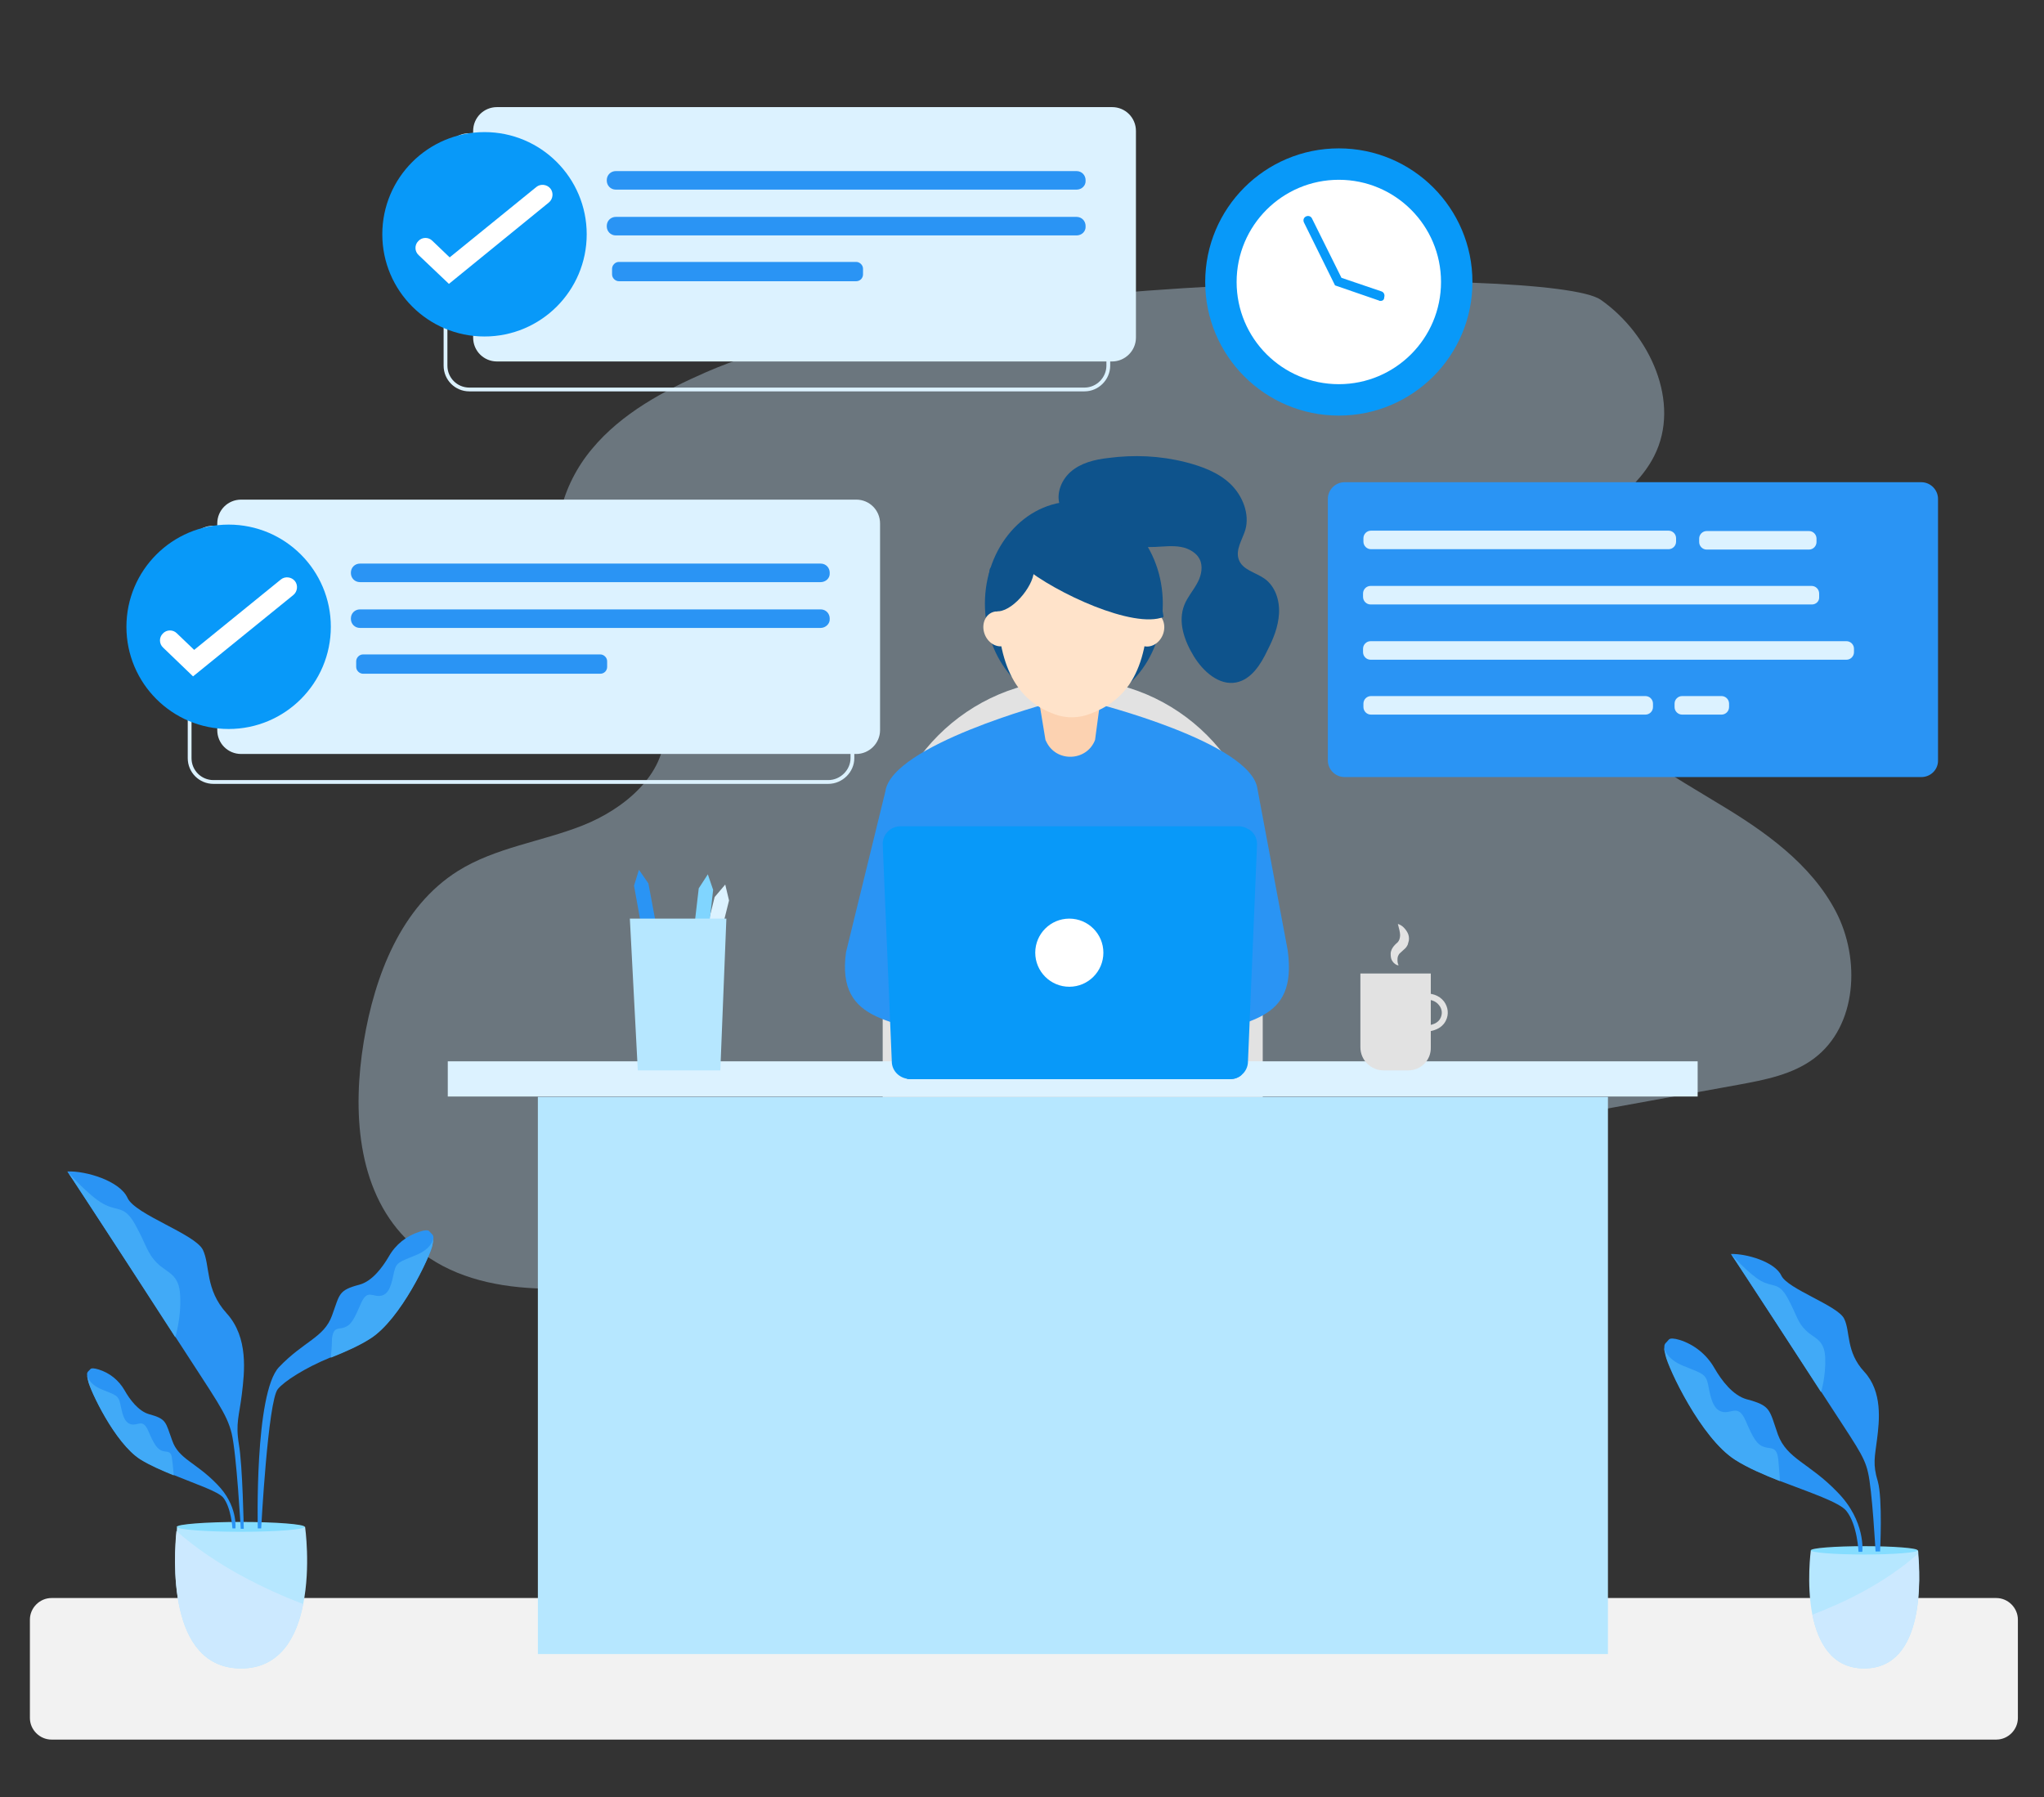 <?xml version="1.0" encoding="utf-8"?>
<!-- Generator: Adobe Illustrator 24.0.0, SVG Export Plug-In . SVG Version: 6.00 Build 0)  -->
<svg version="1.1" id="Layer_1" xmlns="http://www.w3.org/2000/svg" xmlns:xlink="http://www.w3.org/1999/xlink" x="0px" y="0px"
	 viewBox="0 0 540 474.8" style="enable-background:new 0 0 540 474.8;" xml:space="preserve">
<rect x="0" y="0" width="540" height="474.8" fill="#333333" stroke="none"/>
<style type="text/css">
	.st0{opacity:0.37;fill:#CCE9FF;enable-background:new    ;}
	.st1{fill:#0899F9;}
	.st2{fill:#2A94F4;}
	.st3{fill:#FFFFFF;}
	.st4{fill:#0E538C;}
	.st5{fill:#F7F7F7;}
	.st6{fill:#0B4870;stroke:#FFFFFF;stroke-width:0.5;stroke-miterlimit:10;}
	.st7{fill:#F2F2F2;}
	.st8{fill:#D3D3D3;}
	.st9{fill:#FFB750;}
	.st10{fill:#FFE3CA;}
	.st11{fill:#EB4747;}
	.st12{fill:#FCD2B1;}
	.st13{fill:#F2F0F0;}
	.st14{fill:#FCBAA2;}
	.st15{fill:#CCE9FF;}
	.st16{fill:#FF957E;}
	.st17{fill:#0B4870;}
	.st18{fill:#E9D6B8;}
	.st19{opacity:0.51;fill:#CCE9FF;enable-background:new    ;}
	.st20{fill:#084970;}
	.st21{fill:#EAEAEA;}
	.st22{fill:none;stroke:#FFFFFF;stroke-width:1.063;stroke-miterlimit:10;}
	.st23{fill:none;stroke:#FFFFFF;stroke-miterlimit:10;}
	.st24{fill:#2890DD;}
	.st25{fill:#FEE3CA;}
	.st26{fill:#EACDB5;}
	.st27{fill:#474747;}
	.st28{fill:#073951;}
	.st29{fill:#DB9E46;}
	.st30{opacity:0.37;enable-background:new    ;}
	.st31{fill:#E2E2E2;}
	.st32{fill:#DCF2FF;}
	.st33{fill:#80D5FF;}
	.st34{fill:#B6E7FF;}
	.st35{fill:#85DDFF;}
	.st36{fill:#41AAF7;}
	.st37{fill:none;stroke:#DCF2FF;stroke-miterlimit:10;}
	.st38{fill:#F6F6F6;}
	.st39{fill:#D2D2D2;}
	.st40{fill:#10538B;}
	.st41{fill:#0C476F;}
	.st42{fill:#728090;}
	.st43{fill:#2D94F2;}
	.st44{fill:#FEE2CA;}
	.st45{fill:#FED3B0;}
	.st46{fill:#FEBD57;}
	.st47{fill:#492817;}
	.st48{fill:#CCC6C6;}
	.st49{fill:none;stroke:#CCE9FF;stroke-width:0.75;stroke-miterlimit:10;}
</style>
<g class="st30">
	<path class="st15" d="M186.6,98.3c-11.2,4.9-22.4,10.9-30.2,20.3c-7.9,9.4-11.8,22.9-7.1,34.2c6.3,15.1,26.2,23.9,26.3,40.3
		c0.1,11.7-10.8,20.7-21.7,25c-10.9,4.3-23,5.8-32.9,12c-15,9.4-22,27.6-24.9,45.1c-3,18.2-1.8,38.8,11,51.9
		c15.9,16.4,42.3,14.5,64.9,11c30.1-4.6,60.1-10.1,90.1-15.6c65.7-12,131.4-24,197.1-35.9c7.1-1.3,14.4-2.7,20.1-7
		c11.3-8.5,12.3-26.2,5.7-38.8c-6.6-12.6-18.8-21.2-31-28.5c-12.1-7.4-25-14.4-34-25.3c-9.1-10.9-13.6-27.1-6.8-39.6
		c5.8-10.6,18.4-16.2,23.8-26.9c7.2-14.1-1.1-32.2-14.1-41.3S246,72.3,186.6,98.3z"/>
</g>
<path class="st7" d="M527.4,459.6H13.6c-3.1,0-5.7-2.6-5.7-5.7v-26c0-3.1,2.6-5.7,5.7-5.7h513.8c3.1,0,5.7,2.6,5.7,5.7v26
	C533.1,457,530.5,459.6,527.4,459.6z"/>
<g>
	<path class="st31" d="M283.4,179.5L283.4,179.5c27.7,0,50.2,22.6,50.2,50.2v83.5c0,3.5-2.8,6.3-6.3,6.3h-87.8
		c-3.5,0-6.3-2.8-6.3-6.3v-83.5C233.1,202.2,255.7,179.5,283.4,179.5z"/>
	<polygon class="st2" points="175.1,253.7 171.2,254.5 167.5,234 168.8,229.8 171.3,233.4 	"/>
	<polygon class="st32" points="187.6,258 183.8,257.1 188.8,237 191.6,233.7 192.6,237.9 	"/>
	<polygon class="st33" points="186.1,255.7 182.2,255.3 184.6,234.7 187,231 188.4,235.1 	"/>
	<rect x="118.3" y="280.4" class="st32" width="330.2" height="9.3"/>
	<rect x="142.1" y="289.8" class="st34" width="282.7" height="147.2"/>
	<g>
		<path class="st4" d="M280.4,134.4c-1.7-3.2-0.3-7.3,2.4-9.7c2.7-2.4,6.4-3.3,10-3.7c6.8-0.9,13.7-0.6,20.4,1.1
			c4.3,1.1,8.7,2.7,11.9,5.8c3.2,3.1,5.1,7.9,3.9,12.1c-0.8,2.6-2.7,5.3-1.7,7.9c1,2.7,4.4,3.3,6.8,5c2.8,2,4,5.7,3.8,9.2
			c-0.2,3.5-1.5,6.7-3.1,9.8c-1.7,3.6-4.2,7.6-8.2,8.4c-4.6,0.9-8.8-3-11.2-6.9c-2.5-4.1-4.3-9.1-2.5-13.6c0.8-2,2.2-3.6,3.2-5.4
			c1.1-1.8,1.7-4.1,1.1-6c-0.7-2.2-3-3.5-5.2-3.9c-2.3-0.4-4.5-0.1-6.9,0c-9.3,0.4-18.7-2.8-25.8-8.9"/>
	</g>
	<ellipse class="st4" cx="283.7" cy="159.5" rx="23.5" ry="27"/>
	<path class="st2" d="M340.2,251.1l-8-42.7c-1.7-12.3-43.2-22.7-43.2-22.7c-3.2,0-8.5,0-11.7,0c0,0-41.7,11.1-43.4,23.4l-10.4,42.5
		c-2.6,19.3,13.5,17.9,30.7,23.6l23.1,7.5c3.2,0,5.9-2.8,5.9-6.3c0,3.5,2.6,6.3,5.9,6.3l23.1-7.5
		C329.4,269.5,342.8,270.4,340.2,251.1z"/>
	<path class="st2" d="M329.6,218.4v0.4L328,284c-0.8,0.7-1.8,1.1-3,1.1h-84.7c-0.3,0-0.5,0-0.7-0.1l-1.7-66.6H329.6z"/>
	<path class="st12" d="M273.3,177.9l2.9,17.6l0.2,0.4c2.6,5.6,10.7,5.3,12.9-0.4l0,0l2.4-17.9L273.3,177.9z"/>
	<path class="st10" d="M303.4,159.1c0,19.2-6.6,26.2-15.4,29.5c-3.1,1.2-6.4,1.2-9.4,0.1c-8.5-3.1-15.1-10.6-15.1-29.5
		c0-12.2,9-22.1,20-22.1C294.4,136.9,303.4,146.9,303.4,159.1z"/>
	
		<ellipse transform="matrix(0.934 -0.357 0.357 0.934 -41.934 105.128)" class="st10" cx="263.9" cy="166.2" rx="4" ry="4.7"/>
	<ellipse transform="matrix(0.357 -0.934 0.934 0.357 39.915 390.335)" class="st10" cx="303.5" cy="166.2" rx="4.7" ry="4"/>
	<path class="st1" d="M332.1,223l-2.4,57.4c0,1.5-0.7,2.8-1.7,3.6c-0.8,0.7-1.8,1.1-3,1.1h-84.7c-0.3,0-0.5,0-0.7-0.1
		c-2.3-0.4-4-2.3-4-4.6l-2.4-57.4c0-2.6,2.1-4.7,4.7-4.7h89.5c0.4,0,0.8,0.1,1.2,0.2c0.3,0.1,0.6,0.2,0.9,0.4
		C331.1,219.6,332.1,221.2,332.1,223z"/>
	<circle class="st3" cx="282.5" cy="251.7" r="9"/>
	<path class="st4" d="M270.5,149.8c8.4,6.9,29,16.4,36.9,13.2C305.8,151.4,293.2,116,270.5,149.8z"/>
	<path class="st4" d="M273.1,150.3c0.5,3.7-5,10.8-9.2,11.2c-4.5,0.4-2.4-11.2-2.4-11.2l8.4-11l10.4-5l11.3,2.8L273.1,150.3z"/>
	<g>
		<path class="st31" d="M372,282.8h-6.5c-3.3,0-6.1-2.7-6.1-6.1v-19.5h18.6v19.5C378.1,280.1,375.4,282.8,372,282.8z"/>
		<path class="st31" d="M369.5,255c-0.3,0.1-0.6-0.1-0.9-0.3c-0.3-0.2-0.5-0.4-0.7-0.7c-0.4-0.5-0.5-1.2-0.5-2s0.4-1.5,0.8-2
			c0.4-0.5,0.8-0.8,1.1-1.1c0.2-0.3,0.3-0.4,0.4-0.7c0.1-0.3,0.2-0.7,0.2-1.1c0-0.8-0.3-1.8-0.6-3c0.6,0.2,1.1,0.5,1.5,0.9
			c0.4,0.4,0.8,0.9,1.1,1.5c0.3,0.6,0.4,1.3,0.3,2c-0.1,0.4-0.2,0.7-0.3,1.1c-0.2,0.4-0.4,0.7-0.6,0.9c-0.5,0.5-0.9,0.8-1.2,1.1
			c-0.3,0.3-0.5,0.4-0.6,0.7c-0.2,0.3-0.3,0.7-0.3,1.2C369.2,254,369.2,254.5,369.5,255z"/>
		<g>
			<path class="st31" d="M375.9,272.6V271c2.4,0,4.1-0.7,4.7-2.1c0.5-1.1,0.4-2.3-0.4-3.3c-0.9-1.2-2.4-1.7-4.2-1.4l-0.3-1.6
				c2.3-0.4,4.5,0.3,5.8,2c1.1,1.5,1.3,3.4,0.5,5C381.5,270.7,380,272.6,375.9,272.6z"/>
		</g>
	</g>
	<polygon class="st34" points="190.3,282.8 168.5,282.8 166.4,242.7 191.9,242.7 	"/>
	<g>
		<g>
			<circle class="st1" cx="353.7" cy="74.5" r="35.3"/>
		</g>
		<g>
			<circle class="st3" cx="353.7" cy="74.5" r="27"/>
		</g>
		<g>
			<path class="st1" d="M364.7,79.5c-0.2,0-0.3,0-0.4-0.1l-11.6-4l-8.2-16.6c-0.3-0.6-0.1-1.3,0.5-1.6c0.6-0.3,1.3-0.1,1.6,0.5
				l7.8,15.7l10.6,3.6c0.6,0.2,0.9,0.9,0.7,1.5C365.7,79.2,365.3,79.5,364.7,79.5z"/>
		</g>
	</g>
</g>
<g>
	<path class="st34" d="M492.5,440.8c-8.6,0-12.2-6.9-13.7-14.2c-1.6-8.2-0.4-17-0.4-17h28.3c0,0,0.1,0.3,0.1,0.9
		C507.2,415.8,508.9,440.8,492.5,440.8z"/>
	<path class="st35" d="M506.6,409.6c0,0.6-6.3,1.1-14.1,1.1s-14.1-0.5-14.1-1.1c0-0.6,6.3-1.1,14.1-1.1
		C500.3,408.5,506.6,409,506.6,409.6z"/>
	<path class="st2" d="M457.3,331.3c0,0,14.9,22.7,23.9,36.5c8.9,13.8,11.3,16.7,12.3,21.2c1.1,4.5,2,20.9,2,20.9h1.2
		c0,0,0.7-13.9-0.6-18.5c-1.4-4.6-0.8-6.4-0.2-11.2c0.6-4.8,1.5-12.5-3.4-17.8c-4.9-5.3-3.6-10.6-5.3-14
		c-1.7-3.5-14.9-7.8-16.6-11.4C468.9,333.4,461.5,331.2,457.3,331.3z"/>
	<path class="st36" d="M457.3,331.3c0,0,4.7,5.3,7.9,7.1c3.2,1.8,4.7,0.2,7.1,4.6c2.4,4.4,2.5,6.3,4.8,8.5c2.2,2.2,4.9,2.3,5.1,7.2
		s-1.1,9.1-1.1,9.1S458.2,332.4,457.3,331.3z"/>
	<path class="st2" d="M492,410H491c0,0-0.3-7.2-3.2-10.8c-1.8-2.3-9.7-4.9-17.5-7.9c-4.3-1.7-8.5-3.5-11.8-5.6
		c-9.1-5.8-17.7-24.3-18.4-27.6c-0.3-1.2-0.4-1.8-0.4-2.3l0,0c0-0.9,0.5-1,1.2-1.9c0.4-0.4,1.5-0.3,2.8,0.1c3.9,1.2,7.2,3.9,9.2,7.4
		c1.9,3.3,4.9,7.3,8.6,8.3c6.4,1.7,5.9,2.7,8.2,9.3c2.4,6.5,8.3,7.5,15.7,15.2C493,401.9,492,410,492,410z"/>
	<path class="st36" d="M470.2,391.3c-4.3-1.7-8.5-3.5-11.8-5.6c-9.1-5.8-17.7-24.3-18.4-27.6c-0.3-1.2-0.4-1.8-0.4-2.3
		c0,0.2,0.4,3.2,5.2,5.1c4.9,2,5.9,2,6.5,5.1c0.6,3.1,1.2,6.4,3.7,7c2.5,0.6,4.2-2.2,6.2,2.4c2,4.7,3,6.3,4.9,6.9
		c1.8,0.6,3.3-0.3,3.7,3.3C470,387.9,470.2,390,470.2,391.3z"/>
	<g>
		<path class="st15" d="M492.5,440.8c-8.6,0-12.2-6.9-13.7-14.2c8.4-3.2,19.1-8.3,27.9-16.1C507.2,415.8,508.9,440.8,492.5,440.8z"
			/>
	</g>
</g>
<g>
	<path class="st34" d="M63.7,440.8c10.3,0,14.7-8.3,16.4-17c2-9.9,0.5-20.4,0.5-20.4H46.8c0,0-0.1,0.4-0.1,1.1
		C46,410.8,43.9,440.8,63.7,440.8z"/>
	<path class="st35" d="M46.7,403.4c0,0.7,7.6,1.3,16.9,1.3s16.9-0.6,16.9-1.3s-7.6-1.3-16.9-1.3C54.3,402.1,46.7,402.7,46.7,403.4z"
		/>
	<path class="st2" d="M17.8,309.5c0,0,17.9,27.2,28.6,43.8c10.7,16.6,13.5,20.1,14.8,25.4c1.3,5.4,2.4,25.2,2.4,25.2h0.8
		c0,0-0.3-16.8-1.3-22.4c-0.9-5.5,0.1-7.4,0.8-13.2s1.8-14.9-4-21.3s-4.3-12.6-6.3-16.8c-2.1-4.2-17.9-9.3-19.9-13.7
		C31.7,312,22.7,309.3,17.8,309.5z"/>
	<path class="st36" d="M17.8,309.5c0,0,5.6,6.4,9.4,8.5c3.9,2.2,5.6,0.3,8.5,5.5s3.1,7.5,5.8,10.2c2.7,2.7,5.9,2.8,6.1,8.7
		c0.3,5.9-1.3,10.9-1.3,10.9S18.9,310.9,17.8,309.5z"/>
	<path class="st2" d="M62.2,403.8h-0.8c0,0-0.3-5.4-2.4-8.1c-1.4-1.7-7.3-3.6-13.1-6c-3.2-1.3-6.4-2.7-8.8-4.2
		c-6.8-4.3-13.3-18.3-13.8-20.7c-0.2-0.8-0.3-1.4-0.3-1.7l0,0c0-0.7,0.4-0.8,0.9-1.4c0.3-0.3,1.1-0.2,2.1,0.1c3,0.9,5.4,2.9,6.9,5.5
		c1.4,2.5,3.7,5.5,6.4,6.3c4.8,1.3,4.4,2.1,6.2,7c1.7,4.9,6.2,5.7,11.8,11.5C62.9,397.7,62.2,403.8,62.2,403.8z"/>
	<path class="st36" d="M45.9,389.8c-3.2-1.3-6.4-2.7-8.8-4.2c-6.8-4.3-13.3-18.3-13.8-20.7c-0.2-0.8-0.3-1.4-0.3-1.7
		c0,0.2,0.3,2.4,3.9,3.9c3.7,1.5,4.4,1.5,4.9,3.9c0.5,2.3,0.9,4.8,2.8,5.3s3.1-1.7,4.6,1.8s2.3,4.7,3.6,5.2c1.4,0.5,2.5-0.3,2.7,2.5
		C45.7,387.2,45.8,388.8,45.9,389.8z"/>
	<path class="st2" d="M68.1,403.8H69c0,0,1.8-33.7,4.4-36.8c1.6-2,7.1-5.6,14-8.4c3.8-1.5,7.6-3.2,10.4-5
		c8.1-5.1,15.7-21.6,16.4-24.5c0.2-1,0.3-1.6,0.3-2.1l0,0c0-0.8-0.4-0.9-1.1-1.7c-0.3-0.4-1.3-0.3-2.5,0.1c-3.5,1.1-6.4,3.4-8.2,6.6
		c-1.7,2.9-4.4,6.5-7.7,7.4c-5.7,1.5-5.2,2.5-7.3,8.2c-2.1,5.8-7.4,6.7-14,13.6C67.2,368.1,68.1,403.8,68.1,403.8z"/>
	<path class="st36" d="M87.4,358.7c3.8-1.5,7.6-3.2,10.4-5c8.1-5.1,15.7-21.6,16.4-24.5c0.2-1,0.3-1.6,0.3-2.1
		c0,0.2-0.4,2.8-4.6,4.5c-4.3,1.8-5.2,1.8-5.8,4.5c-0.6,2.7-1.1,5.7-3.3,6.2c-2.3,0.6-3.7-2-5.5,2.2c-1.8,4.2-2.6,5.6-4.3,6.2
		c-1.6,0.6-2.9-0.3-3.3,3C87.7,355.6,87.5,357.5,87.4,358.7z"/>
	<g>
		<path class="st15" d="M63.7,440.8c10.3,0,14.7-8.3,16.4-17c-10.1-3.9-22.9-10-33.5-19.3C46,410.8,43.9,440.8,63.7,440.8z"/>
	</g>
</g>
<g>
	<path class="st37" d="M286.5,102.9H124c-3.5,0-6.3-2.8-6.3-6.3V42c0-3.5,2.8-6.3,6.3-6.3h162.5c3.5,0,6.3,2.8,6.3,6.3v54.6
		C292.8,100,290,102.9,286.5,102.9z"/>
	<path class="st32" d="M293.8,95.5H131.3c-3.5,0-6.3-2.8-6.3-6.3V34.6c0-3.5,2.8-6.3,6.3-6.3h162.5c3.5,0,6.3,2.8,6.3,6.3v54.6
		C300.1,92.7,297.2,95.5,293.8,95.5z"/>
	<g>
		<path class="st2" d="M284.4,50.1H162.7c-1.4,0-2.4-1.1-2.4-2.4v-0.1c0-1.4,1.1-2.4,2.4-2.4h121.7c1.4,0,2.4,1.1,2.4,2.4v0.1
			C286.9,49,285.8,50.1,284.4,50.1z"/>
		<path class="st2" d="M284.4,62.2H162.7c-1.4,0-2.4-1.1-2.4-2.4v-0.1c0-1.4,1.1-2.4,2.4-2.4h121.7c1.4,0,2.4,1.1,2.4,2.4v0.1
			C286.9,61.1,285.8,62.2,284.4,62.2z"/>
		<path class="st2" d="M226.2,74.3h-62.7c-0.9,0-1.8-0.8-1.8-1.8V71c0-0.9,0.8-1.8,1.8-1.8h62.7c0.9,0,1.8,0.8,1.8,1.8v1.5
			C228,73.5,227.2,74.3,226.2,74.3z"/>
	</g>
	<g>
		<circle class="st1" cx="128" cy="61.9" r="27"/>
		<g>
			<path class="st3" d="M118.6,75l-8-7.6c-1.1-1-1.1-2.7-0.1-3.7c1-1.1,2.7-1.1,3.7-0.1l4.6,4.4l22.9-18.6c1.1-0.9,2.8-0.7,3.7,0.4
				c0.9,1.1,0.7,2.8-0.4,3.7L118.6,75z"/>
		</g>
	</g>
</g>
<g>
	<path class="st37" d="M218.8,206.6H56.4c-3.5,0-6.3-2.8-6.3-6.3v-54.6c0-3.5,2.8-6.3,6.3-6.3h162.5c3.5,0,6.3,2.8,6.3,6.3v54.6
		C225.2,203.7,222.3,206.6,218.8,206.6z"/>
	<path class="st32" d="M226.2,199.2H63.7c-3.5,0-6.3-2.8-6.3-6.3v-54.6c0-3.5,2.8-6.3,6.3-6.3h162.5c3.5,0,6.3,2.8,6.3,6.3v54.6
		C232.5,196.4,229.6,199.2,226.2,199.2z"/>
	<g>
		<path class="st2" d="M216.8,153.8H95.1c-1.4,0-2.4-1.1-2.4-2.4v-0.1c0-1.4,1.1-2.4,2.4-2.4h121.7c1.4,0,2.4,1.1,2.4,2.4v0.1
			C219.3,152.8,218.1,153.8,216.8,153.8z"/>
		<path class="st2" d="M216.8,165.9H95.1c-1.4,0-2.4-1.1-2.4-2.4v-0.1c0-1.4,1.1-2.4,2.4-2.4h121.7c1.4,0,2.4,1.1,2.4,2.4v0.1
			C219.3,164.8,218.1,165.9,216.8,165.9z"/>
		<path class="st2" d="M158.6,178H95.9c-0.9,0-1.8-0.8-1.8-1.8v-1.5c0-0.9,0.8-1.8,1.8-1.8h62.7c0.9,0,1.8,0.8,1.8,1.8v1.5
			C160.4,177.2,159.6,178,158.6,178z"/>
	</g>
	<g>
		<circle class="st1" cx="60.4" cy="165.6" r="27"/>
		<g>
			<path class="st3" d="M51,178.7l-7.9-7.6c-1.1-1-1.1-2.7-0.1-3.7c1-1.1,2.7-1.1,3.7-0.1l4.6,4.4l22.9-18.6
				c1.1-0.9,2.8-0.7,3.7,0.4c0.9,1.1,0.7,2.8-0.4,3.7L51,178.7z"/>
		</g>
	</g>
</g>
<g>
	<path class="st2" d="M507.6,205.3H355.2c-2.4,0-4.4-2-4.4-4.4v-69.1c0-2.4,2-4.4,4.4-4.4h152.4c2.4,0,4.4,2,4.4,4.4V201
		C512,203.4,510,205.3,507.6,205.3z"/>
	<path class="st32" d="M440.8,145.1h-78.6c-1.1,0-2-0.9-2-2v-0.9c0-1.1,0.9-2,2-2h78.6c1.1,0,2,0.9,2,2v0.9
		C442.8,144.2,441.9,145.1,440.8,145.1z"/>
	<path class="st32" d="M478.7,159.7H362.1c-1.1,0-2-0.9-2-2v-0.9c0-1.1,0.9-2,2-2h116.5c1.1,0,2,0.9,2,2v0.9
		C480.7,158.8,479.8,159.7,478.7,159.7z"/>
	<path class="st32" d="M487.8,174.3H362.1c-1.1,0-2-0.9-2-2v-0.9c0-1.1,0.9-2,2-2h125.7c1.1,0,2,0.9,2,2v0.9
		C489.8,173.4,488.9,174.3,487.8,174.3z"/>
	<path class="st32" d="M434.7,188.8h-72.5c-1.1,0-2-0.9-2-2v-0.9c0-1.1,0.9-2,2-2h72.5c1.1,0,2,0.9,2,2v0.9
		C436.7,187.9,435.8,188.8,434.7,188.8z"/>
	<path class="st32" d="M454.8,188.8h-10.4c-1.1,0-2-0.9-2-2v-0.9c0-1.1,0.9-2,2-2h10.4c1.1,0,2,0.9,2,2v0.9
		C456.8,187.9,455.9,188.8,454.8,188.8z"/>
	<path class="st32" d="M477.9,145.2h-27c-1.1,0-2-0.9-2-2v-0.9c0-1.1,0.9-2,2-2h27c1.1,0,2,0.9,2,2v0.9
		C479.9,144.3,479,145.2,477.9,145.2z"/>
</g>
</svg>
